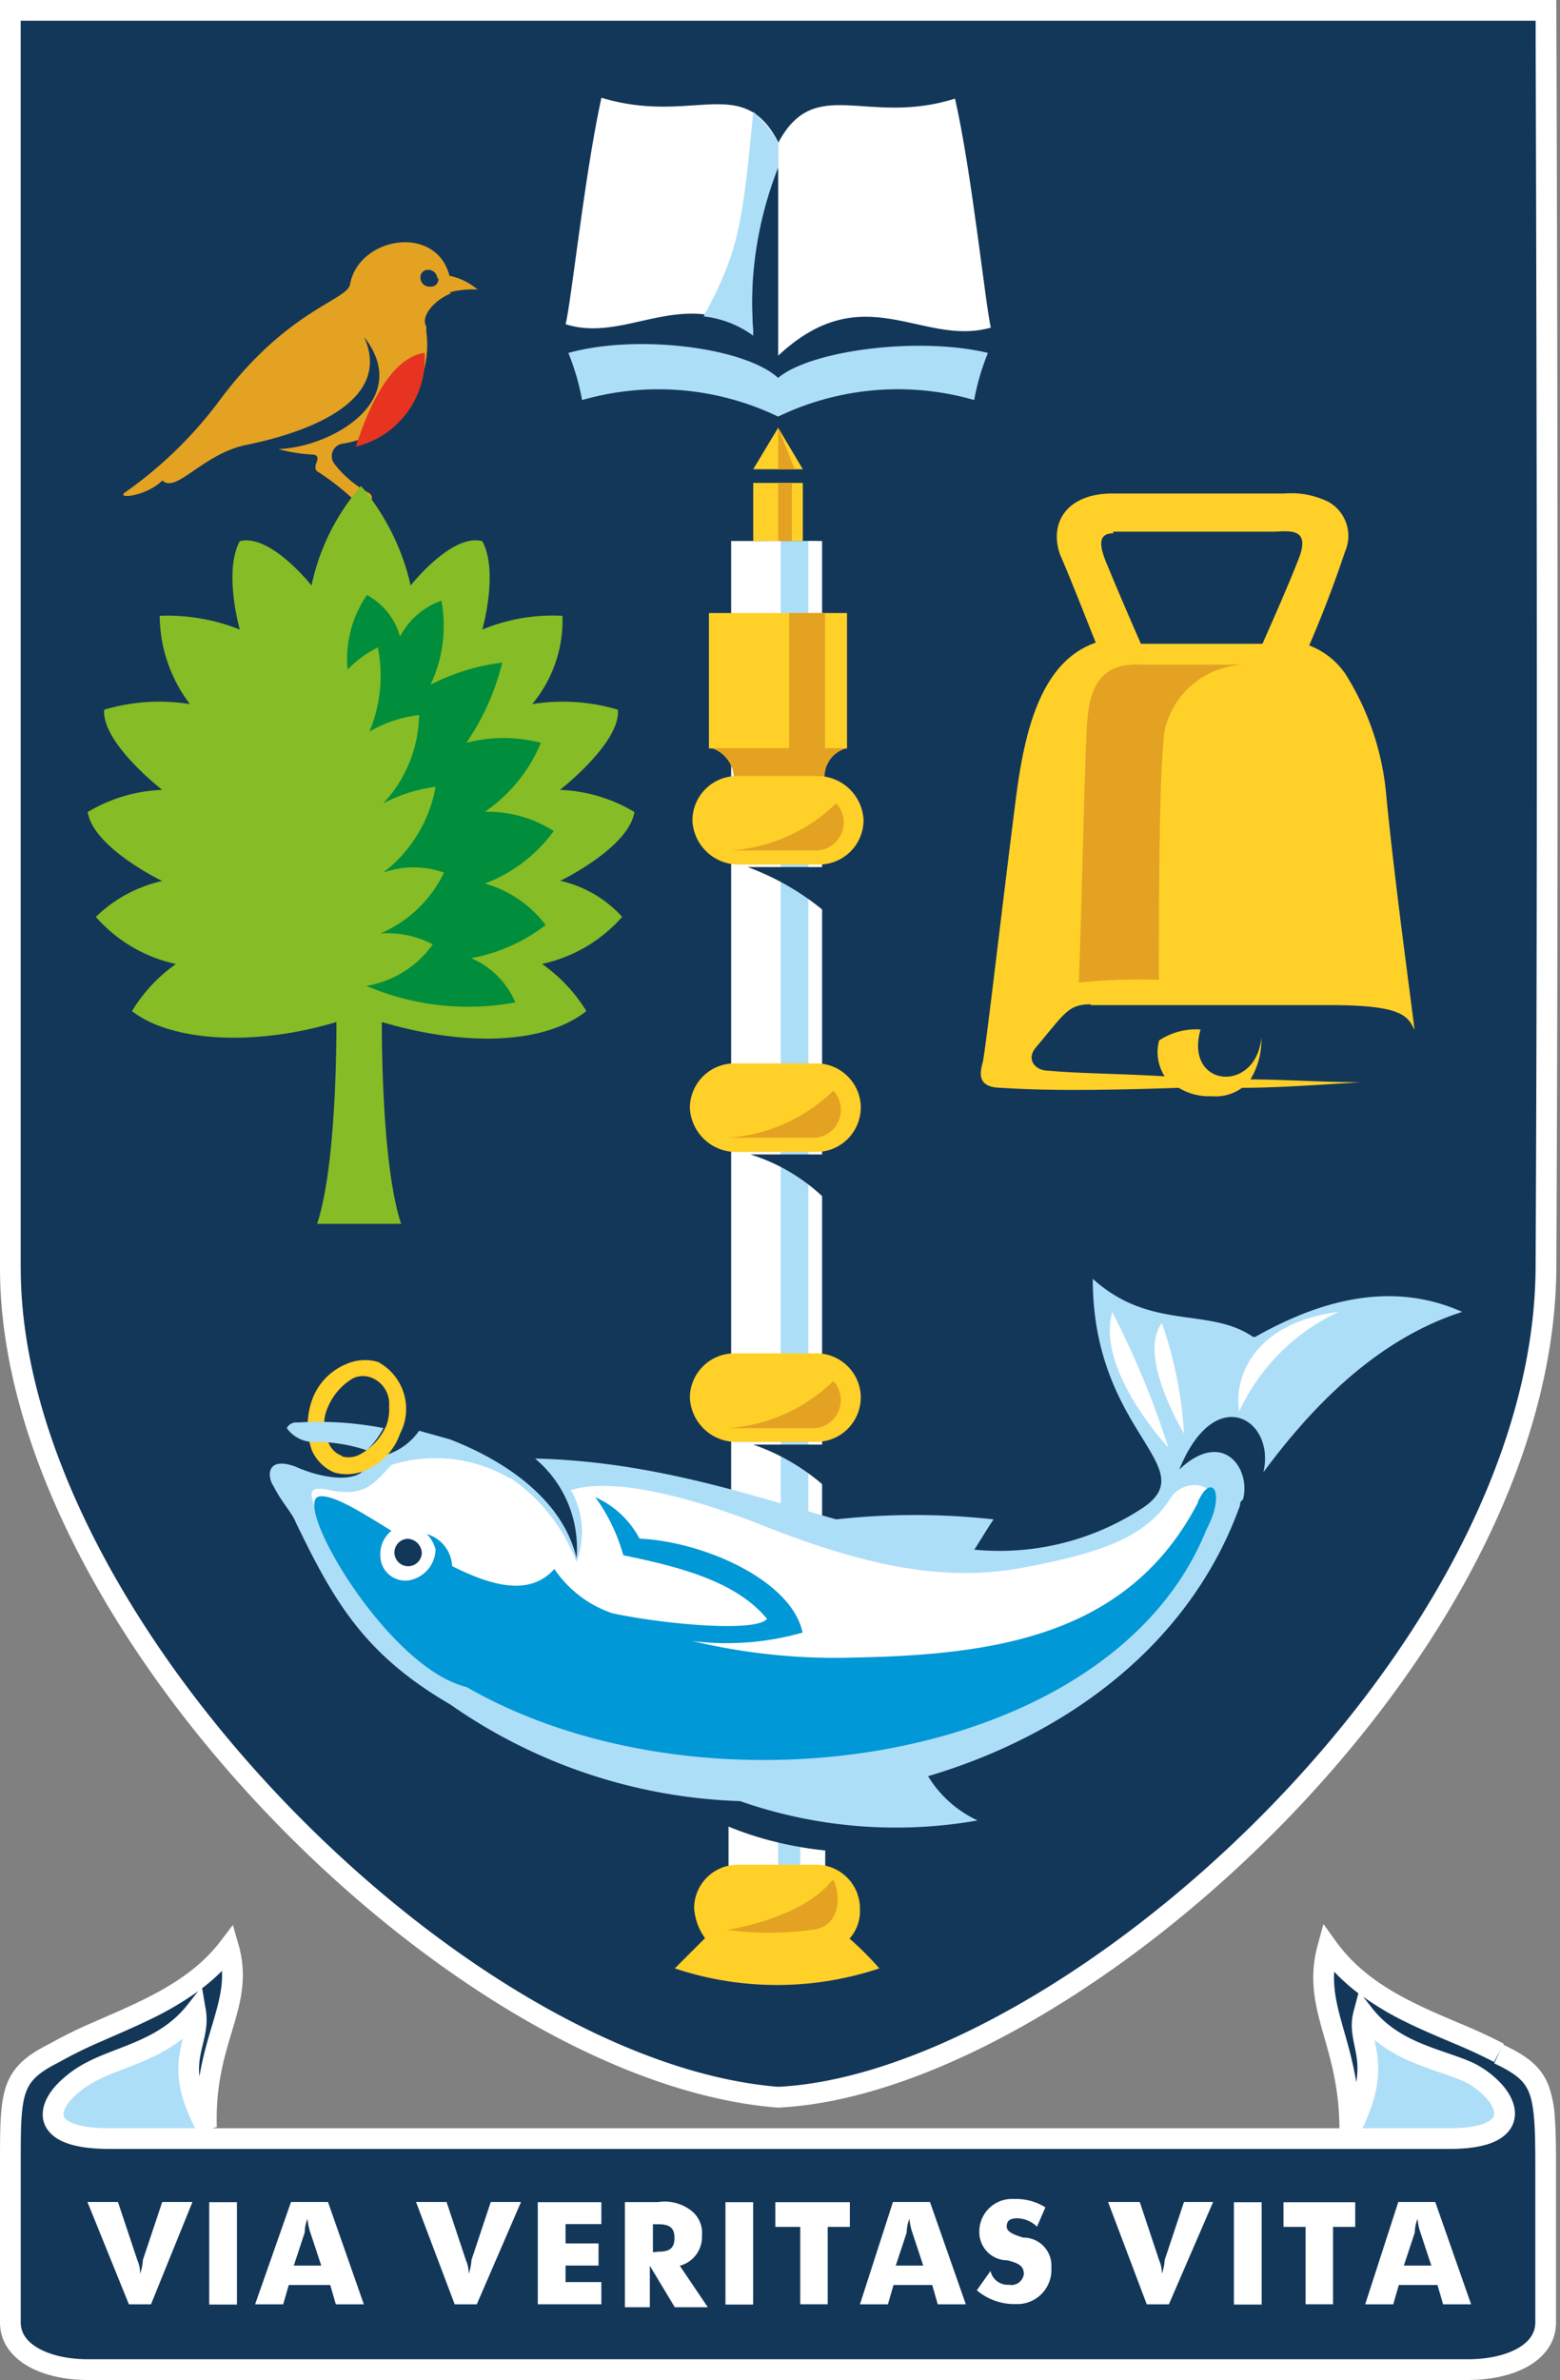 <svg xmlns="http://www.w3.org/2000/svg" width="328" height="500" fill="none"><rect width="100%" height="100%" fill="#808080" stroke="none"/><path fill="#133759" d="M2.19 2.16h322.86s.59 152.72 0 263.62c0 81.86-101 171.86-161.43 174.8-66.79-5.24-161.43-99.3-161.43-174.21V2.17Z"/><path fill="#fff" d="m327.21 0 .02 2.17v1.74l.02 5.04a36165.71 36165.71 0 0 1 .2 83.45c.07 52.04.07 117.95-.22 173.4 0 41.76-25.7 85.24-58.7 118.53-16.52 16.67-34.97 30.88-53.13 41.12-18.13 10.22-36.11 16.56-51.68 17.32h-.28c-34.17-2.69-75-27.94-107.17-61.65C24.1 347.42 0 304.65 0 266.4V0h327.21ZM4.36 266.39c0 36.64 23.22 78.37 55.06 111.72 31.8 33.32 71.62 57.67 104.21 60.3 14.62-.74 31.88-6.75 49.63-16.76 17.77-10.02 35.9-23.97 52.18-40.4 32.62-32.9 57.43-75.35 57.43-115.46.29-55.45.29-121.35.21-173.39a45341.73 45341.73 0 0 0-.2-83.43V4.36H4.35v262.03Z"/><path fill="#ADDEF8" d="M171.67 113.65h-10.42v283.93h10.42V113.65Z"/><path fill="#FFD028" d="M229.22 211.16h50.53c15.08 0 16.25 2.3 17.67 5.24-.6-5.24-4.07-30.2-5.9-48.76a57.12 57.12 0 0 0-8.7-26.15 16.25 16.25 0 0 0-7.55-5.89 251.3 251.3 0 0 0 7.54-19.73 8.19 8.19 0 0 0-3.47-10.42 17.67 17.67 0 0 0-9.3-1.77h-36.17c-9.3 0-13.37 5.89-11.01 12.78 2.3 5.24 5.89 14.49 7.53 18.55-11.77 4.06-15.07 19.14-16.84 33.1-2.89 22.62-6.36 53-6.95 55.18-.59 2.18-1.18 5.25 4.06 5.25 8.72.59 19.74.59 37.17 0a12.36 12.36 0 0 0 6.95 1.76 9.4 9.4 0 0 0 6.36-1.76c6.95 0 15.66-.6 24.97-1.18-8.13 0-16.26-.59-23.2-.59a15.9 15.9 0 0 0 2.3-8.72c-1.19 11.78-16.26 10.43-12.79-1.76-3.08-.22-6.14.59-8.71 2.3a9.42 9.42 0 0 0 1.17 7.53c-9.9-.59-18.02-.59-24.38-1.18-2.89 0-4.65-2.3-2.89-4.65 6.36-7.54 6.95-9.3 11.78-9.3m4.66-99.3h33.68c2.89 0 8.13-1.18 5.25 5.89-2.3 5.89-5.9 13.96-7.54 17.67h-25.56c-1.77-4.07-4.07-9.3-6.95-16.26-1.77-4.06-2.3-6.95 1.17-6.95"/><path fill="#fff" d="M163.6 396.4a5.36 5.36 0 0 1-4.82 5.9h-.36a5.89 5.89 0 0 1-5.24-5.9v-28.44a5.36 5.36 0 0 1 4.83-5.89h.35a5.89 5.89 0 0 1 5.24 5.89v28.45Z"/><path fill="#E3A222" d="M94.52 61.42c1.92-.5 3.9-.7 5.89-.59a13.14 13.14 0 0 0-5.9-2.89c-2.88-11.01-19.13-8.12-20.9 1.77-.59 3.48-13.37 5.24-27.86 24.97a87.4 87.4 0 0 1-19.14 18.55c-2.89 1.77 4.06 1.18 7.54-2.3 2.89 2.9 8.72-5.88 18.02-7.53 2.3-.59 31.92-5.9 24.38-22.62 10.43 13.37-6.95 23.2-18.02 23.56 2.46.68 5 1.07 7.54 1.18 1.77.59-.59 2.3.59 3.47a53.5 53.5 0 0 1 9.3 7.54s3.48-1.18 1.77-2.88a22.6 22.6 0 0 1-7.54-6.36 2.65 2.65 0 0 1 1.77-4.07 20.97 20.97 0 0 0 17.67-23.56v-1.12c-1.18-1.76 1.18-5.24 5.24-6.94"/><path fill="#133759" d="M92.17 58.45a1.59 1.59 0 0 1-1.35 1.77h-.65a1.89 1.89 0 0 1-1.77-1.77 1.59 1.59 0 0 1 1.36-1.76h.4a1.89 1.89 0 0 1 1.78 1.76"/><path fill="#fff" d="M173.5 361h-5.23v40.06h5.24V361Z"/><path fill="#FFD028" d="M178.51 407.4a8.72 8.72 0 0 0 2.3-6.35 9.21 9.21 0 0 0-9.07-9.3h-16.5a9.17 9.17 0 0 0-9.3 9.06c.15 2.3.95 4.5 2.3 6.36l-6.36 6.36a67.95 67.95 0 0 0 43 0 66.18 66.18 0 0 0-6.37-6.36"/><path fill="#ADDEF8" d="M163.6 79.39c-6.94-6.36-29.44-9.3-44.1-5.24 1.3 3.19 2.27 6.5 2.88 9.9a58.07 58.07 0 0 1 41.22 3.47 58.07 58.07 0 0 1 41.23-3.48c.61-3.39 1.58-6.7 2.89-9.9-14.5-3.47-37.17-.58-44.12 5.25Z"/><path fill="#fff" d="M172.85 113.65h-2.88v220.09h2.88v-220.1Zm-8.7 0h-10.42V318h10.42V113.65Z"/><path fill="#133759" d="M174.04 192.06a18.9 18.9 0 0 0 0-9.9H157.2a54.47 54.47 0 0 1 16.84 9.9ZM138.06 373.8c5.89.6 36.57 2.3 36.57 2.3l5.24 12.78c-.59.6-27.26 0-41.81-15.07Z"/><path fill="#ADDEF8" d="M263.45 280.86c-9.3-6.37-21.5-1.18-33.69-12.2 0 32.51 23.56 39.46 10.43 48.18a54.71 54.71 0 0 1-35.34 8.72c1.18-1.77 2.88-4.66 4.06-6.36-11-1.22-22.1-1.22-33.1 0-18.55-5.25-38.93-12.2-63.31-12.78a24.5 24.5 0 0 1 8.72 20.9c-3.48-14.48-19.14-22.08-26.74-24.97l-6.36-1.77a13.25 13.25 0 0 1-7.54 5.25 2.96 2.96 0 0 0-3.95 1.41v1.47c-2.3 2.89-9.3 1.77-14.49-.59-6.36-2.3-5.88 2.3-4.65 4.07 1.77 3.47 4.07 5.89 4.65 7.54 8.13 16.84 14.5 27.85 32.51 38.34a112.6 112.6 0 0 0 60.96 20.32 99.3 99.3 0 0 0 49.94 4.06 24 24 0 0 1-10.42-9.3c29.45-8.72 55.19-27.86 65.6-56.9a1.18 1.18 0 0 1 .6-1.18c1.77-6.36-4.06-15.07-13.37-6.36 7.54-18.55 20.32-10.42 17.67.6 9.9-13.38 23.56-27.87 41.81-33.7-16.84-7.54-33.1-.59-43.52 5.25"/><path fill="#133759" d="M174.03 252.43a18.9 18.9 0 0 0 0-9.9h-16.26a39.27 39.27 0 0 1 16.26 9.9Z"/><path fill="#FFD028" d="M180.98 232.7a9.36 9.36 0 0 1-9.37 9.31h-16.67a9.71 9.71 0 0 1-9.89-9.3 9.36 9.36 0 0 1 9.36-9.3h16.73a9.36 9.36 0 0 1 9.84 8.83v.47Z"/><path fill="#E3A222" d="M171.15 239.03h-18.02c8.3-.6 16.12-4.1 22.09-9.89a5.89 5.89 0 0 1-4.07 9.9Z"/><path fill="#133759" d="M174.63 313.39a18.9 18.9 0 0 0 0-9.9h-16.26a44.93 44.93 0 0 1 16.26 9.9Z"/><path fill="#FFD028" d="M180.98 293.62a9.36 9.36 0 0 1-9.37 9.3h-16.67a9.72 9.72 0 0 1-9.89-9.3 9.36 9.36 0 0 1 9.36-9.3h16.73a9.36 9.36 0 0 1 9.84 8.83v.47Z"/><path fill="#E3A222" d="M171.15 300.04h-18.02c8.3-.6 16.12-4.1 22.09-9.9a5.9 5.9 0 0 1-4.07 9.9Z"/><path fill="#FFD028" d="M178.09 128.79h-29.03v28.45h29.03v-28.45Z"/><path fill="#E3A222" d="M178.1 157.18a6.18 6.18 0 0 0-4.65 6.95H154.3a6.83 6.83 0 0 0-4.66-6.95h28.45Z"/><path fill="#E3A222" d="M173.46 128.79h-7.54v29.03h7.54V128.8Z"/><path fill="#FFD028" d="M72.5 286.7a12.85 12.85 0 0 0-6.94 7.55 16.08 16.08 0 0 0 0 10.42 9.01 9.01 0 0 0 4.65 4.65c2.31.68 4.79.47 6.95-.58a12.84 12.84 0 0 0 6.95-7.54 11.19 11.19 0 0 0-4.65-15.08 9.72 9.72 0 0 0-6.95.59Zm-.58 19.15a4.76 4.76 0 0 1-2.89-2.89 8.6 8.6 0 0 1 0-7.53 12.72 12.72 0 0 1 5.25-5.9 4.94 4.94 0 0 1 4.06 0 5.9 5.9 0 0 1 3.47 5.9 9.9 9.9 0 0 1-.58 4.06 12.72 12.72 0 0 1-5.25 5.89 5.12 5.12 0 0 1-4.06.59"/><path fill="#ADDEF8" d="M77.08 304.68a34.5 34.5 0 0 0-10.42-1.77 6.95 6.95 0 0 1-6.36-2.89 2.24 2.24 0 0 1 2.3-1.17 71.2 71.2 0 0 1 18.02 1.17 19.02 19.02 0 0 1-3.48 4.66"/><path fill="#E63421" d="M89.28 74.13A19.02 19.02 0 0 1 74.8 93.84c1.18-3.47 5.9-18.55 14.5-19.72Z"/><path fill="#FFD028" d="M181.57 172.33a9.37 9.37 0 0 1-9.37 9.3h-16.72a9.71 9.71 0 0 1-9.9-9.3 9.37 9.37 0 0 1 9.37-9.3h16.72a9.72 9.72 0 0 1 9.9 9.3Z"/><path fill="#E3A222" d="M171.75 178.67h-18.02c8.3-.6 16.11-4.1 22.08-9.9a5.89 5.89 0 0 1-4.06 9.9Z"/><path fill="#fff" d="M107.25 310.46a37.52 37.52 0 0 1 13.96 17.67 17.67 17.67 0 0 0-1.18-15.08c9.3-2.88 26.15 1.77 40.64 7.54 22.09 8.72 38.34 11.78 54.6 8.72 16.25-3.06 25.56-6.36 30.8-14.49 2.89-4.65 11.01-3.47 8.72 2.89-2.3 6.36-12.78 25.56-31.93 30.8a183.52 183.52 0 0 1-99.3 2.3c-12.77-3.48-42.4-11.02-54.59-26.74a40.64 40.64 0 0 1-3.47-9.9c0-1.18.58-1.77 3.47-1.18 8.13 1.77 9.9-1.76 13.37-5.24a30.98 30.98 0 0 1 24.97 2.89"/><path fill="#0098D6" d="M251.85 315.71c-14.5 27.86-42.4 31.93-72.03 32.51a129.6 129.6 0 0 1-34.28-3.47 58.1 58.1 0 0 0 23.2-1.77c-2.3-11.01-20.9-19.14-34.27-19.73a19.5 19.5 0 0 0-9.3-8.71 37.88 37.88 0 0 1 5.88 12.19c11.02 2.3 23.56 5.24 30.22 13.37-2.3 2.88-21.5 1.17-32.52-1.18a23.91 23.91 0 0 1-12.19-9.3c-5.24 5.88-13.37 3.47-21.5-.6a7.36 7.36 0 0 0-6.35-6.95 5.9 5.9 0 0 1 1.17 4.07c-9.3-5.24-18.55-12.2-22.61-11.78-6.36.59 13.96 35.98 30.8 40.05 50.53 29.03 135.87 16.25 155.6-33.1 4.07-7.54 1.18-12.2-1.76-5.9"/><path fill="#fff" d="M91.58 325.58a6.77 6.77 0 0 1-5.25 6.36 5.24 5.24 0 0 1-6.36-5.24 6.18 6.18 0 0 1 5.25-6.36 6.77 6.77 0 0 1 6.36 5.24Z"/><path fill="#133759" d="M88.69 326.17a2.88 2.88 0 1 1-2.89-2.89 3.12 3.12 0 0 1 2.89 2.89Z"/><path fill="#fff" d="M233.86 275.66c-3.47 12.19 11.78 28.44 11.78 28.44a181.56 181.56 0 0 0-11.78-28.44Zm10.43 2.3c-5.24 6.95 4.65 23.2 4.65 23.2a85.2 85.2 0 0 0-4.65-23.2Zm16.26 18.56a43.05 43.05 0 0 1 20.9-20.91c-18.02 2.3-22.08 13.96-20.9 20.9ZM163.62 29.83c-7.54-14.49-18.02-3.48-37.16-9.3-3.48 15.66-6.36 42.99-7.54 47.58 12.78 4.06 24.38-8.13 39.46 1.77a91.94 91.94 0 0 1 4.65-36.58c0-1.18.2-2.36.59-3.47Z"/><path fill="#ADDEF8" d="M163.62 29.83a27.92 27.92 0 0 0-5.24-6.36c-2.3 23.56-2.89 29.03-10.43 43 3.77.42 7.36 1.82 10.43 4.06a78.86 78.86 0 0 1 5.24-35.34v-5.36Z"/><path fill="#fff" d="M200.78 20.72c-18.55 5.88-29.45-5.25-37.16 9.3v44.7c18.02-16.84 30.21-1.76 44.7-5.89-1.18-5.24-4.06-33.1-7.54-48.17"/><path fill="#FFD028" d="M168.8 101.45h-10.43v12.2h10.43v-12.2Zm-5.19-11.59 5.19 8.72h-10.43l5.24-8.72Z"/><path fill="#86BC25" d="M117.73 185.09s14.48-6.96 15.66-14.5a32.85 32.85 0 0 0-15.66-4.65s12.78-9.89 12.19-16.84a40.65 40.65 0 0 0-18.02-1.18 27.44 27.44 0 0 0 6.36-18.55c-5.76-.3-11.52.68-16.85 2.89 0 0 3.48-12.2 0-18.56-6.36-1.76-15.07 9.3-15.07 9.3a49 49 0 0 0-10.43-20.9A46.46 46.46 0 0 0 65.5 123s-8.72-11-15.08-9.3c-3.48 6.36 0 18.56 0 18.56a41.23 41.23 0 0 0-16.84-2.89 30.86 30.86 0 0 0 6.36 18.55 40.65 40.65 0 0 0-18.03 1.18c-.58 6.95 12.2 16.84 12.2 16.84a32.88 32.88 0 0 0-15.67 4.66c1.18 7.53 15.67 14.49 15.67 14.49a29.03 29.03 0 0 0-13.96 7.53 31.16 31.16 0 0 0 16.84 9.9 33.2 33.2 0 0 0-9.24 9.9c8.12 6.35 25.56 7.53 42.99 2.29 0 3.47 0 30.21-4.07 42.4h17.67c-4.06-12.19-4.06-38.93-4.06-42.4 17.67 5.24 34.28 4.65 43-2.3a33.35 33.35 0 0 0-9.31-9.9 31.16 31.16 0 0 0 16.84-9.89 25.03 25.03 0 0 0-12.78-7.53"/><path fill="#008E3C" d="M101.95 185.62a31.87 31.87 0 0 0 14.48-11.02 25.8 25.8 0 0 0-14.48-4.06 32.7 32.7 0 0 0 11.77-14.49 31.23 31.23 0 0 0-15.66 0 51.4 51.4 0 0 0 7.54-16.84 44.2 44.2 0 0 0-15.08 4.65c2.6-5.5 3.4-11.68 2.3-17.67a15.85 15.85 0 0 0-8.72 7.54 14.08 14.08 0 0 0-6.95-8.71 23.56 23.56 0 0 0-4.06 15.66 22.37 22.37 0 0 1 6.36-4.65 30.57 30.57 0 0 1-1.77 17.67 27.02 27.02 0 0 1 10.43-3.48 27.68 27.68 0 0 1-7.54 18.56 32.5 32.5 0 0 1 11.01-3.48 29.04 29.04 0 0 1-11.01 18.02 19.26 19.26 0 0 1 12.78 0 26.15 26.15 0 0 1-13.37 12.78 20.8 20.8 0 0 1 11.01 2.3 21.44 21.44 0 0 1-13.96 8.72 54.42 54.42 0 0 0 31.33 3.47 17.67 17.67 0 0 0-9.3-9.3 36.27 36.27 0 0 0 15.67-6.95 24.2 24.2 0 0 0-12.78-8.72Z"/><path fill="#ADDEF8" d="M44 419.08c2.3 8.13-4.06 23.56.59 33.1-4.07 0-29.04 4.65-32.51 1.18-3.48-3.48-13.37-9.9-3.48-15.67 9.3-4.65 34.28-14.49 35.34-18.55m239.87-.6c2.89 26.14-1.76 29.03-1.18 36.57 2.3.59 22.62 4.65 29.45 1.18 6.83-3.48 12.2-12.78 8.72-16.85a77.2 77.2 0 0 0-26.15-15.07 26.51 26.51 0 0 1-11.01-5.9"/><path fill="#133759" d="M315.16 431.27c-11.02-5.89-26.74-9.3-35.99-22.08-3.47 12.78 4.65 19.73 4.65 38.34 7.54-14.49 1.18-18.02 2.89-24.38 6.36 8.12 15.67 9.3 22.09 12.19 8.12 4.06 13.37 13.96-4.07 13.96H23.1c-17.67 0-12.78-9.31-4.07-13.96 6.36-3.48 15.67-4.66 22.09-12.78 1.18 6.95-5.24 10.42 2.3 24.38-.6-18.55 8.12-25.56 4.65-37.75-9.3 12.19-25.56 15.66-36.58 22.08-9.3 4.66-9.3 8.13-9.3 23.56v33.1c0 6.36 7.54 9.9 16.25 9.9h290.3c8.71 0 16.25-3.48 16.25-9.9v-32.86c0-16.26-.59-19.14-9.9-23.56"/><path fill="#fff" d="M0 487.92v-33.1c0-3.83 0-7.01.15-9.65.15-2.65.45-4.9 1.13-6.88 1.44-4.18 4.38-6.55 9.23-8.97a94.5 94.5 0 0 1 9.15-4.49c3.26-1.44 6.55-2.83 9.8-4.4 6.5-3.15 12.53-6.88 16.87-12.57l2.63-3.45 1.2 4.17c1.92 6.76.42 12.12-1.26 17.72-1.66 5.59-3.6 11.68-3.31 20.56l-.92.25h236.96c-.06-8.74-1.96-14.75-3.54-20.35-1.61-5.72-2.93-11.15-1.03-18.15l1.2-4.4 2.67 3.7c4.33 5.97 10.2 9.82 16.53 12.94 3.16 1.56 6.39 2.92 9.57 4.27a116 116 0 0 1 9.15 4.23l-.12.2c4.74 2.26 7.87 4.39 9.5 8.5a23.74 23.74 0 0 1 1.36 6.93c.2 2.72.24 6.02.24 10.08v32.86c0 4.23-2.53 7.33-5.97 9.26-3.4 1.9-7.86 2.82-12.46 2.82H18.43c-4.6 0-9.07-.93-12.46-2.85-3.43-1.93-5.97-5.03-5.97-9.23Zm38.45-59.66a34.84 34.84 0 0 1-7.52 4.42c-2.02.9-4.06 1.65-5.88 2.36-1.86.72-3.53 1.4-4.98 2.2l-.02.01c-2 1.07-3.74 2.38-4.95 3.7-1.27 1.37-1.74 2.5-1.76 3.18-.02.41.1 1.03 1.4 1.68 1.45.72 4.06 1.3 8.35 1.3h17.95c-3.54-6.85-3.9-11.46-3.32-15.31.18-1.22.47-2.47.73-3.54Zm250.95 2.38c.08.44.15.9.21 1.37.46 3.73.13 8.3-3.15 15.1h18.27c4.21 0 6.73-.61 8.1-1.35 1.2-.66 1.36-1.3 1.33-1.82-.03-.77-.54-1.92-1.74-3.25a16.03 16.03 0 0 0-4.56-3.4c-1.49-.66-3.17-1.23-5.04-1.88-1.87-.64-3.9-1.33-5.95-2.2a32.08 32.08 0 0 1-7.87-4.64l.4 2.07Zm-8.88-16.43c-.23 3.82.61 7.28 1.76 11.36.97 3.43 2.12 7.24 2.89 11.86.32-1.95.28-3.53.12-4.88-.1-.79-.25-1.53-.4-2.3-.15-.72-.32-1.52-.45-2.3-.26-1.62-.38-3.37.16-5.38l1.01-3.8a41.53 41.53 0 0 1-5.1-4.56Zm-233.85-.15a41.07 41.07 0 0 1-4.17 3.64l.76 4.48c.36 2.12.12 3.94-.22 5.6-.37 1.78-.76 2.97-1.01 4.65a14.93 14.93 0 0 0-.1 3.82c.72-4.34 1.83-7.96 2.8-11.2 1.2-4.05 2.11-7.4 1.94-11ZM4.36 487.92c0 2.16 1.23 4.02 3.75 5.44 2.56 1.44 6.22 2.28 10.32 2.28h290.3c4.1 0 7.77-.83 10.33-2.26 2.5-1.42 3.75-3.26 3.75-5.46v-32.86c0-4.07-.04-7.22-.24-9.75-.2-2.53-.53-4.3-1.07-5.66-.99-2.5-2.8-4.02-7.34-6.18l.93-1.97.58-1.2-.52.97-1.03 1.92a111.6 111.6 0 0 0-8.8-4.06c-3.14-1.34-6.5-2.74-9.8-4.37a62.82 62.82 0 0 1-8.9-5.27l1.8 2.3c2.87 3.68 6.43 5.82 10.16 7.4 1.88.8 3.76 1.45 5.65 2.1 1.4.48 2.8.96 4.14 1.5l1.31.55.04.02.04.02a20.4 20.4 0 0 1 5.89 4.38c1.52 1.67 2.76 3.75 2.87 5.96.12 2.46-1.18 4.55-3.63 5.88-2.3 1.24-5.67 1.86-10.16 1.86H23.09c-4.55 0-7.96-.58-10.3-1.75-2.46-1.23-3.9-3.24-3.8-5.73.07-2.22 1.35-4.3 2.9-5.99a23.38 23.38 0 0 1 6.1-4.59c1.73-.93 3.61-1.7 5.48-2.42 1.9-.74 3.79-1.44 5.69-2.29 3.75-1.67 7.33-3.81 10.24-7.49l2.28-2.89a66.55 66.55 0 0 1-10.32 6.04c-3.34 1.62-6.77 3.06-9.94 4.47a89.19 89.19 0 0 0-8.84 4.33l-.12.07c-4.46 2.22-6.17 3.92-7.06 6.5-.48 1.4-.76 3.2-.9 5.69-.14 2.5-.14 5.53-.14 9.41v33.1Z"/><path fill="#fff" d="M18.44 462.6h6.36l4.07 12.2c.4.9.6 1.89.59 2.88.33-.93.53-1.9.58-2.89l4.07-12.19h6.36l-8.72 21.5H27.1l-8.72-21.5m31.44.05h-5.83v21.5h5.83v-21.5Zm11.6-.05h7.54l7.54 21.5h-5.89l-1.18-4.06h-8.71l-1.18 4.06h-5.9l7.55-21.5m6.36 13.37-2.3-6.95a11.8 11.8 0 0 1-.59-2.88c-.38.91-.58 1.9-.59 2.88l-2.3 6.95h5.78Zm19.98-13.37h6.36l4.06 12.2c.4.9.6 1.89.6 2.88.33-.93.52-1.9.58-2.89l4.06-12.19h6.36l-9.3 21.5H95.6l-8.13-21.5m25.6.05h13.37v4.6h-7.53v4.06h6.94v4.65h-6.94v3.47h7.53v4.66h-13.37v-21.44Zm18.32-.02h6.95a9.07 9.07 0 0 1 6.95 1.76 5.89 5.89 0 0 1 2.3 5.25 6.25 6.25 0 0 1-4.66 6.36l5.89 8.71h-6.95l-5.24-8.71v8.71h-5.24v-22.08Zm6.95 10.42c2.3 0 3.47-.59 3.47-2.88 0-2.3-1.18-2.89-3.47-2.89h-1.06v5.89l1.06-.12Zm20.02-10.4h-5.83v21.5h5.83v-21.5Zm9.9 5.18h-5.24v-5.18h15.67v5.18h-4.66v16.26h-5.77v-16.26Zm19.73-5.23h7.54l7.54 21.5h-5.9l-1.17-4.06h-8.13l-1.18 4.06h-5.88l6.94-21.5m6.37 13.37-2.3-6.95a11.8 11.8 0 0 1-.6-2.88 7.8 7.8 0 0 0-.58 2.88l-2.3 6.95h5.78Zm18.26 4.07a2.65 2.65 0 0 0 2.89-2.3c0-1.76-1.18-2.3-3.48-2.88a5.9 5.9 0 0 1-5.88-5.89 6.84 6.84 0 0 1 6.7-7h.83c2.25-.04 4.46.58 6.36 1.76l-1.76 4.06a6.24 6.24 0 0 0-4.07-1.76c-1.76 0-2.3.59-2.3 1.76 0 1.18 1.77 1.77 3.48 2.3a5.88 5.88 0 0 1 5.9 6.36 7.17 7.17 0 0 1-6.78 7.6h-1.36a12.25 12.25 0 0 1-7.53-2.89l2.88-4.06a3.7 3.7 0 0 0 4.06 2.88m20.96-17.38h6.36l4.06 12.2c.4.9.6 1.89.59 2.88.33-.93.53-1.9.59-2.89l4.06-12.19h6.13l-9.3 21.5h-4.66l-8.13-21.5m32.29.05h-5.83v21.5h5.83v-21.5Zm9.24 5.18h-4.65v-5.18h15.08v5.18h-4.66v16.26h-5.77v-16.26Zm19.72-5.23h7.54l7.54 21.5h-5.89l-1.18-4.06h-8.13l-1.17 4.06h-5.9l6.96-21.5m6.95 13.37-2.3-6.95a11.8 11.8 0 0 1-.59-2.88 7.8 7.8 0 0 0-.59 2.88l-2.3 6.95h5.78Z"/><path fill="#E3A222" d="M175.22 395.02c1.18 1.76 2.3 9.89-4.65 10.42-5.87.8-11.8.8-17.67 0 0 0 15.66-2.3 22.08-10.42m53.66-243.59c.6-9.9 5.24-12.2 11.78-11.78h22.09a17.66 17.66 0 0 0-17.67 13.95c-1.18 8.72-1.18 39.47-1.18 52.25-5.62-.2-11.25 0-16.84.58.59-13.37 1.17-45.29 1.76-55.18m-62.08-49.8h-2.88v12.2h2.88v-12.2Zm.6-2.87-3.48-8.72v8.72h3.47Z"/></svg>